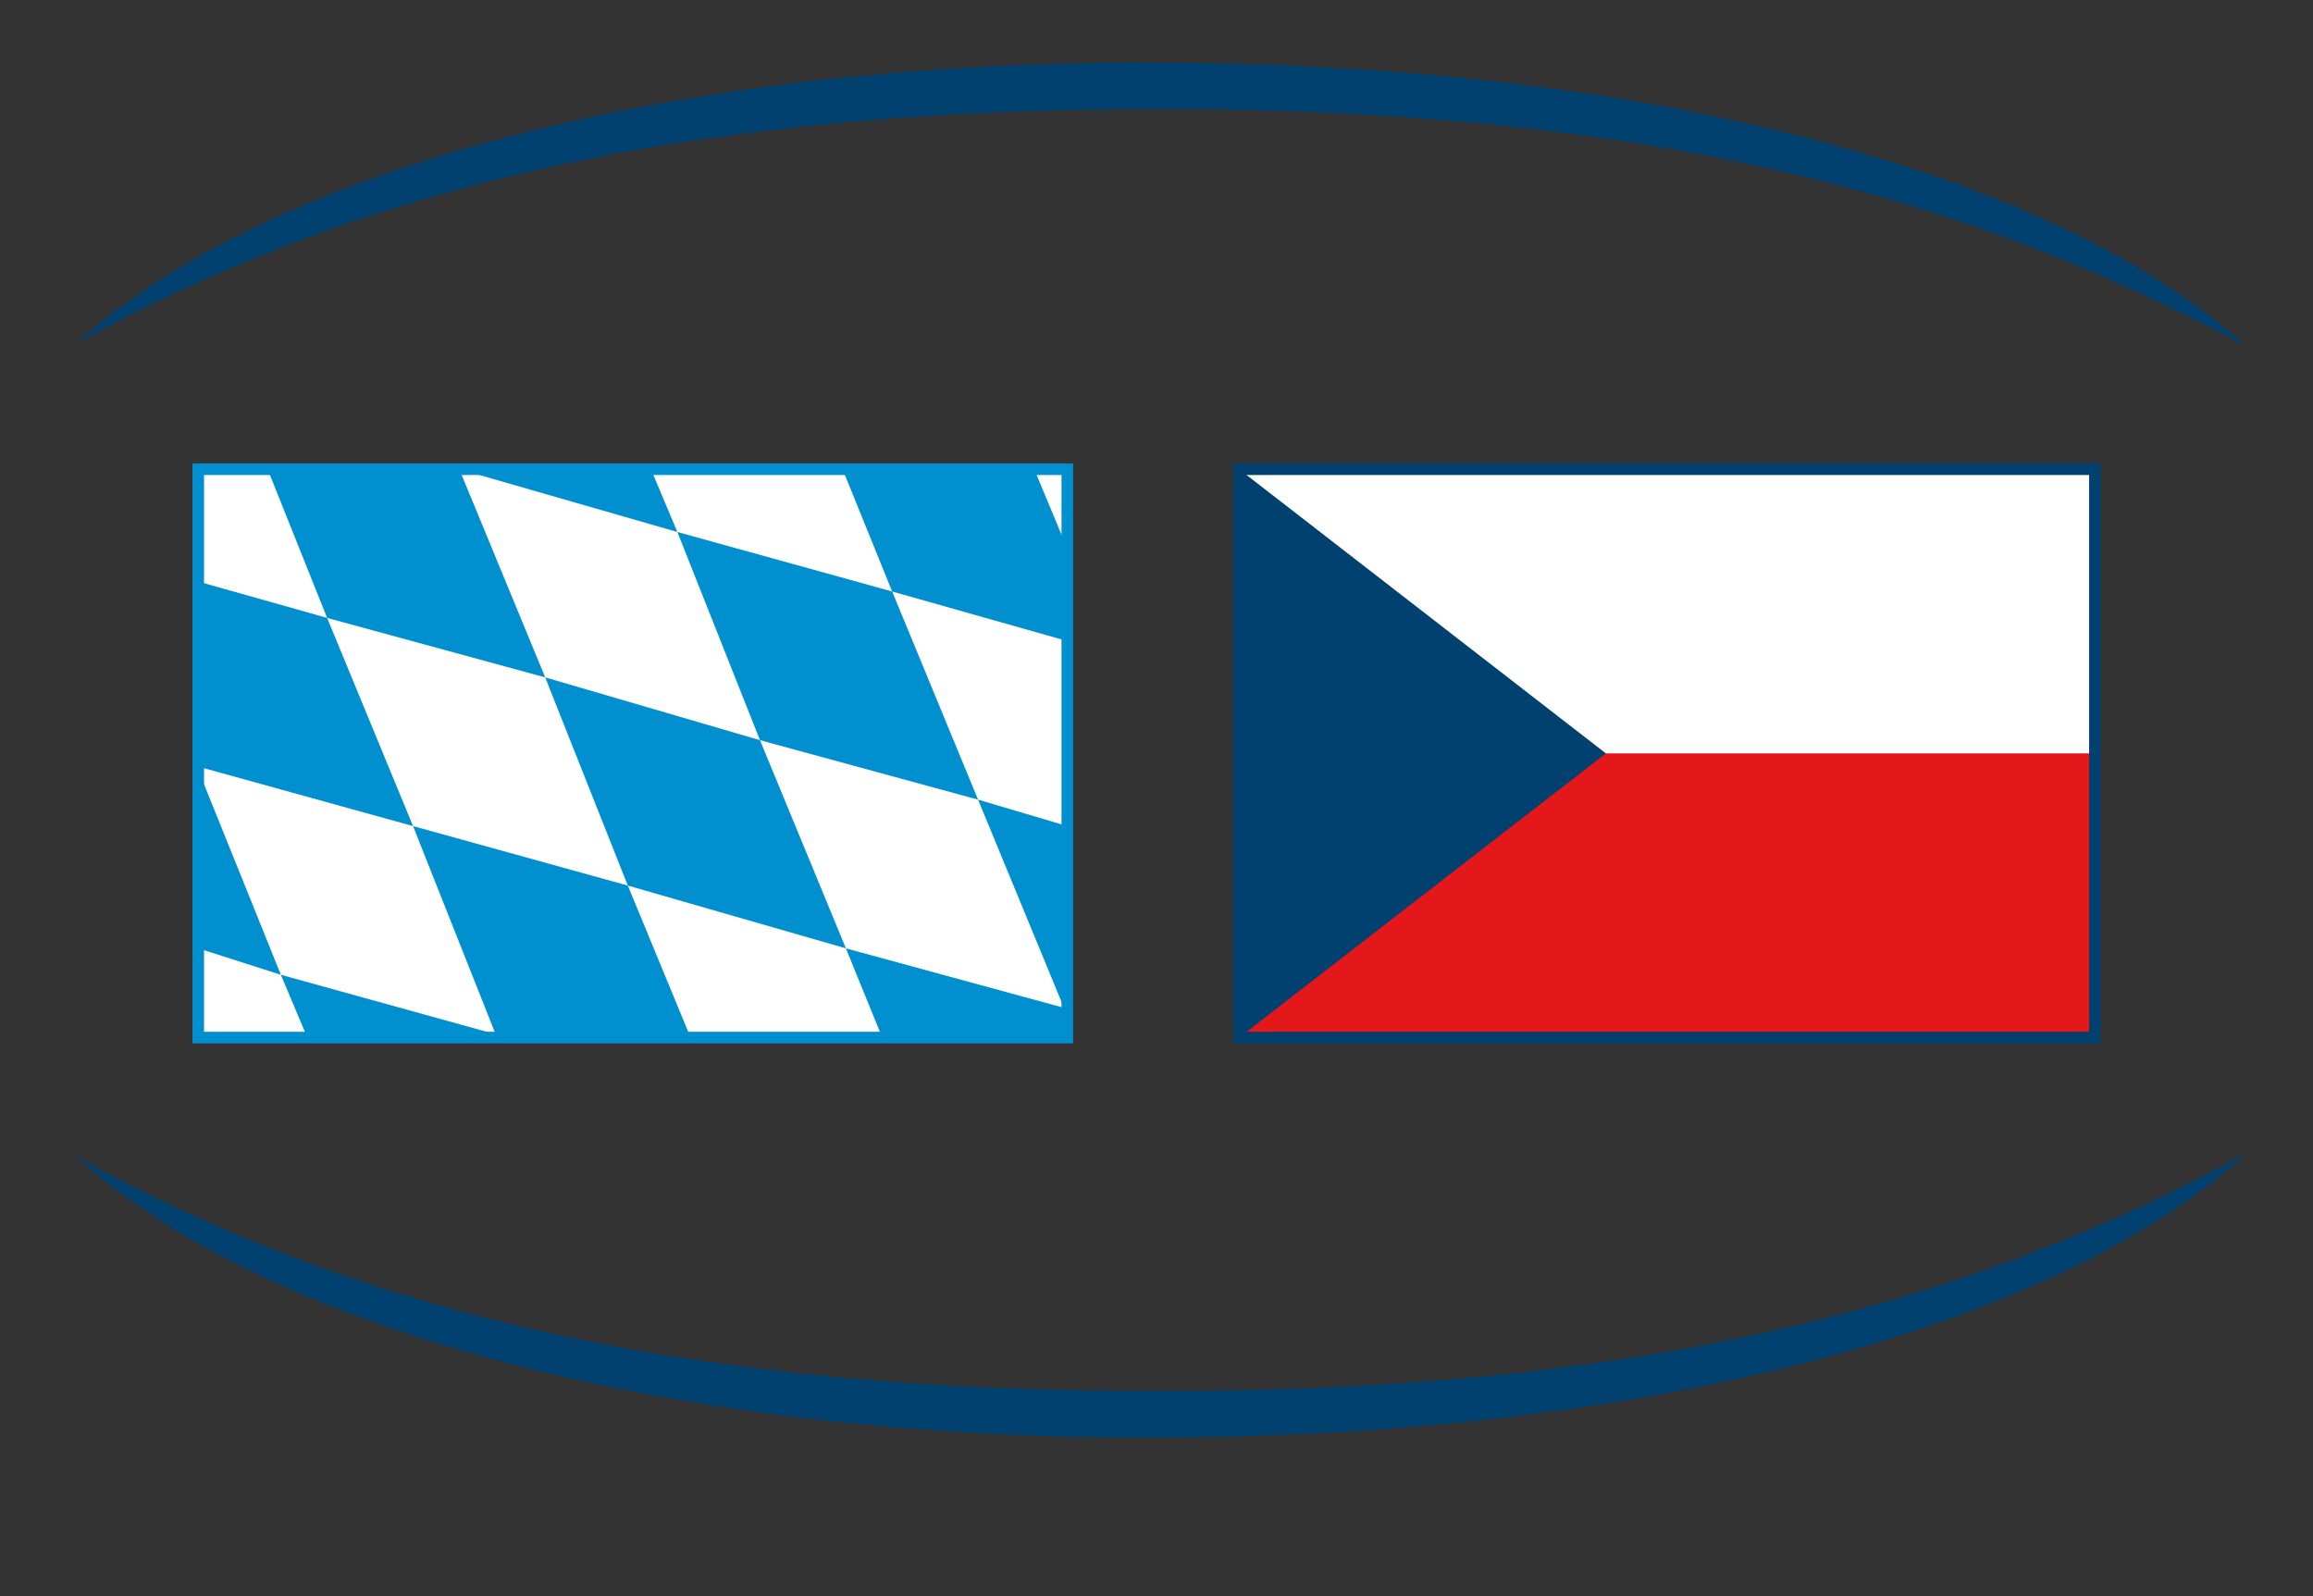 <?xml version="1.0" encoding="utf-8"?>
<!-- Generator: Adobe Illustrator 23.1.1, SVG Export Plug-In . SVG Version: 6.00 Build 0)  -->
<svg version="1.1" xmlns="http://www.w3.org/2000/svg" xmlns:xlink="http://www.w3.org/1999/xlink" x="0px" y="0px"
	 viewBox="0 0 70 48.3" style="enable-background:new 0 0 70 48.3;" xml:space="preserve">
<rect x="0" y="0" width="70" height="48.3" fill="#333333" stroke="none"/>
<style type="text/css">
	.st0{fill:#FFFFFF;}
	.st1{fill:#E4171A;}
	.st2{fill:#008FCF;}
	.st3{fill:#004170;}
	.st4{fill:none;stroke:#004170;stroke-width:0.35;}
	.st5{fill:none;stroke:#008FCF;stroke-width:0.35;stroke-miterlimit:3.864;}
</style>
<g id="Ebene_1">
</g>
<g id="Ebene_2">
	<g>
		<rect x="37.5" y="14.2" class="st0" width="25.9" height="17.2"/>
		<rect x="6" y="14.2" class="st0" width="26.3" height="17.2"/>
		<rect x="37.5" y="22.8" class="st1" width="25.9" height="8.6"/>
		<g>
			<polygon class="st2" points="9.9,18.7 16.5,20.5 13.9,14.2 13.8,14.2 8.1,14.2 9.9,18.7 6,17.6 6,23.2 12.5,25 			"/>
			<polygon class="st2" points="20.5,16.1 19.7,14.2 13.9,14.2 13.9,14.2 			"/>
			<polygon class="st2" points="6,23.3 6,28.7 8.5,29.5 			"/>
			<polygon class="st2" points="20.5,16.1 23,22.4 29.6,24.2 27,17.9 32.3,19.4 32.3,16.6 31.3,14.2 25.5,14.2 27,17.9 			"/>
			<polygon class="st2" points="12.5,25 15,31.3 8.5,29.5 9.3,31.4 15.1,31.4 15,31.3 15.3,31.4 20.9,31.4 19,26.8 			"/>
			<polygon class="st2" points="32.2,30.5 25.6,28.7 26.7,31.4 32.3,31.4 32.3,30.9 32.2,30.5 32.3,30.6 32.3,25 29.6,24.2 			"/>
			<polygon class="st2" points="23,22.4 16.5,20.5 19,26.8 25.6,28.7 			"/>
		</g>
		<path class="st3" d="M35.1,3.3c14.1,0,24.1,2.4,32.9,7.2c-6.4-5.8-19.7-8.6-32.9-8.6C22,1.8,8.7,4.6,2.3,10.4
			C11,5.6,21,3.3,35.1,3.3z"/>
		<path class="st3" d="M35.1,42.1c14.1,0,24.1-2.4,32.9-7.2c-6.4,5.8-19.7,8.6-32.9,8.6C22,43.6,8.7,40.8,2.3,35
			C11,39.8,21,42.1,35.1,42.1z"/>
		<polygon class="st3" points="37.5,14.2 48.6,22.8 37.5,31.4 		"/>
		<rect x="37.5" y="14.2" class="st4" width="25.9" height="17.2"/>
		<rect x="6" y="14.2" class="st5" width="26.3" height="17.2"/>
	</g>
</g>
<g id="deutsch">
</g>
<g id="Hilfe">
	<g>
	</g>
	<g>
	</g>
	<g>
	</g>
	<g>
	</g>
	<g>
	</g>
	<g>
	</g>
</g>
</svg>
